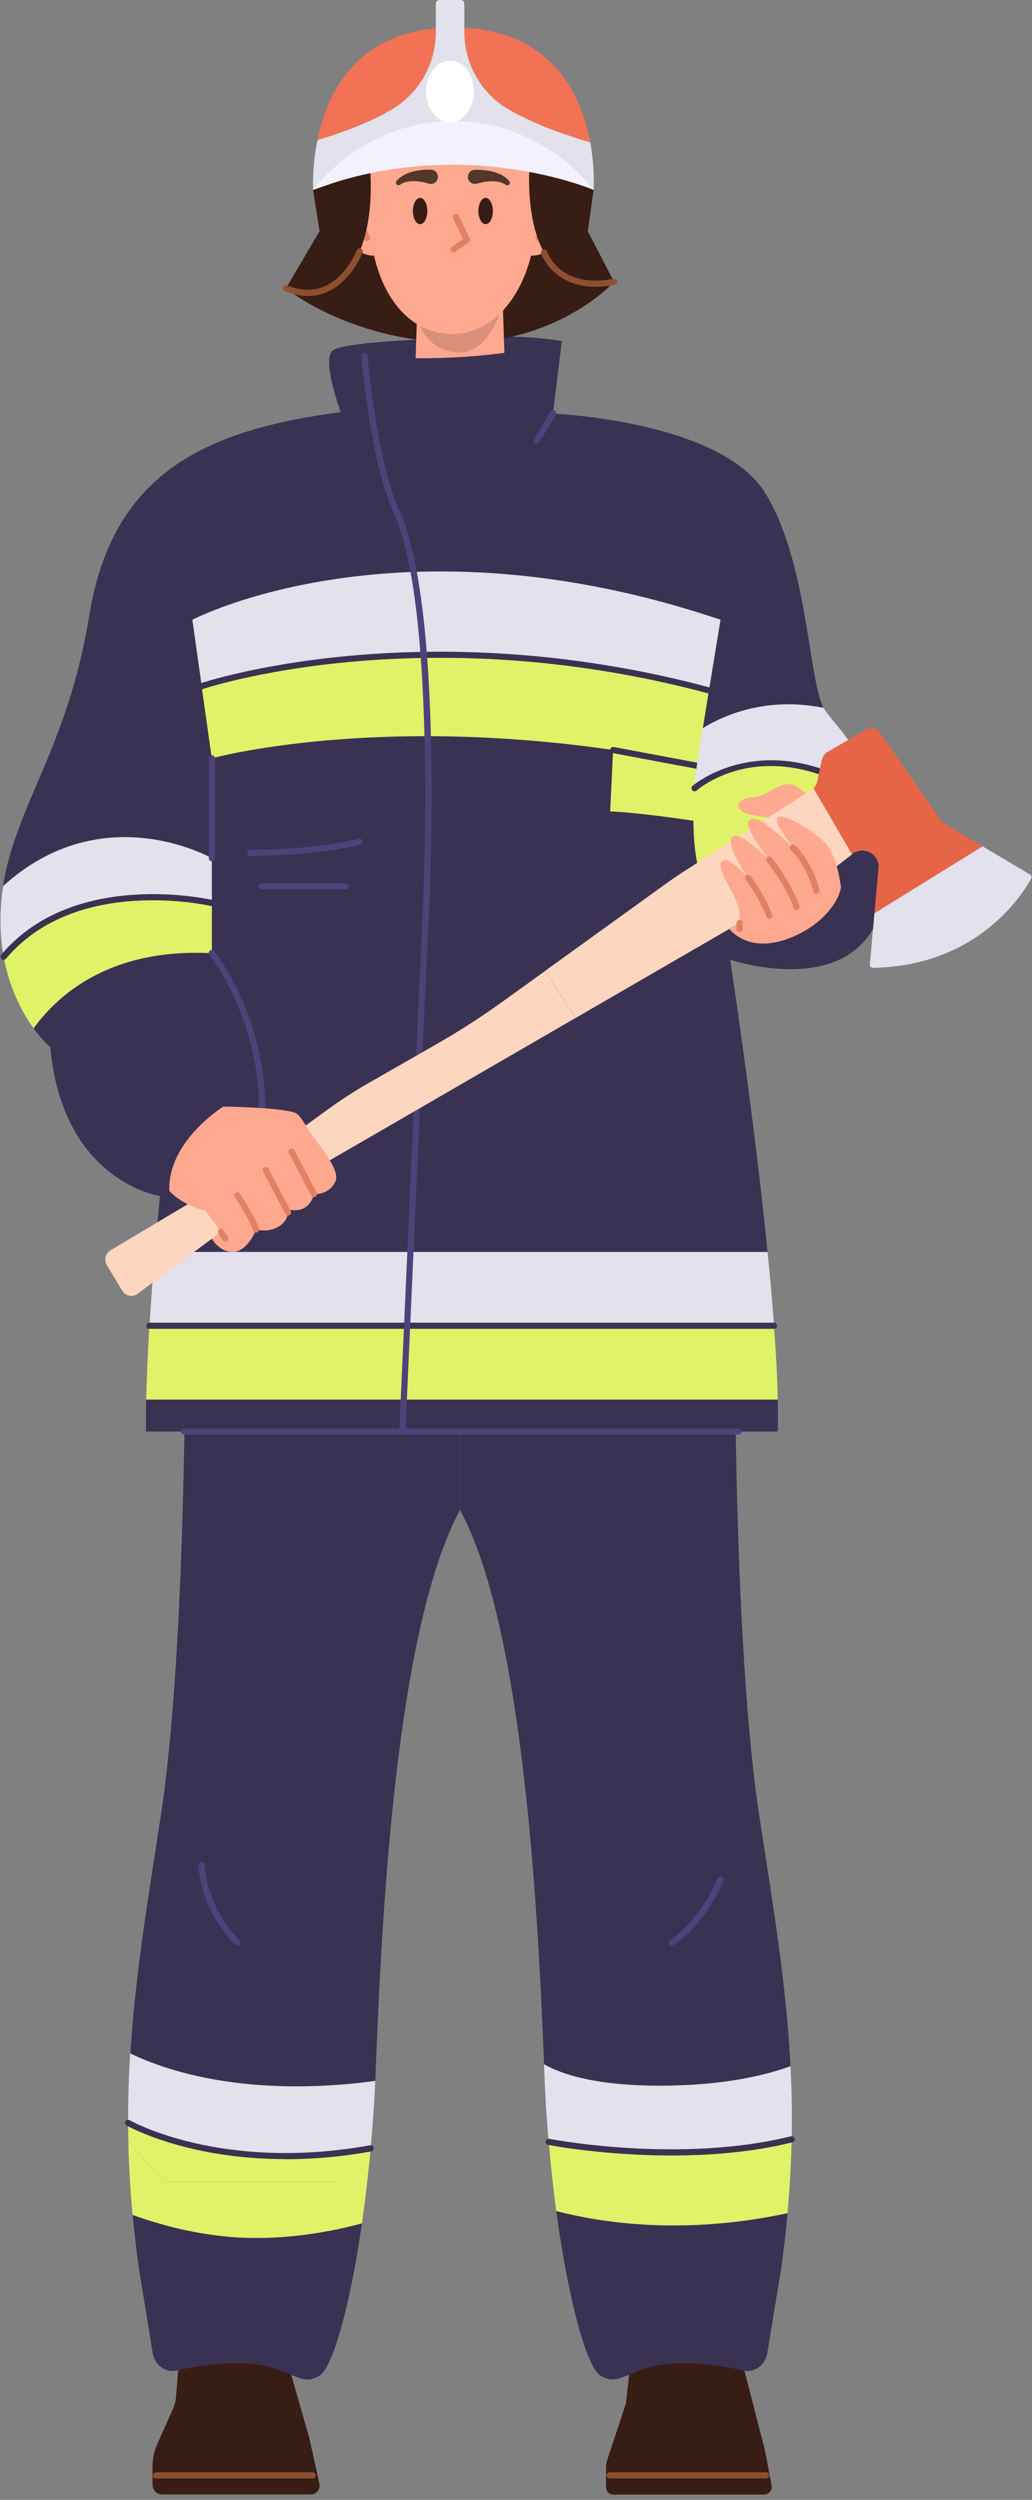 <?xml version="1.0" encoding="UTF-8"?>
<svg xmlns="http://www.w3.org/2000/svg" width="128" height="310" viewBox="0 0 128 310" fill="none">
  <rect x="0" y="0" width="128" height="310" fill="#808080" stroke="none"/>
  <g clip-path="url(#clip0_365_3809)">
    <path d="M22.796 285.299L21.83 297.219C21.789 297.749 21.653 298.28 21.435 298.77L19.517 303.056C19.122 303.941 18.918 304.907 18.918 305.886V308.132C18.918 308.798 19.462 309.329 20.115 309.329H38.526C39.247 309.329 39.778 308.662 39.614 307.968L38.362 302.321L34.471 288.741L22.81 285.299H22.796Z" fill="#371D14"></path>
    <path d="M79.064 285.299L77.635 298.035L75.335 304.988C75.226 305.301 75.172 305.641 75.172 305.982V308.458C75.172 308.948 75.567 309.343 76.056 309.343H94.78C95.378 309.343 95.827 308.798 95.705 308.213L94.902 303.995C94.902 303.995 94.875 303.859 94.861 303.804L90.48 286.782L79.077 285.312L79.064 285.299Z" fill="#371D14"></path>
    <path d="M38.8 307.344H19.342C19.124 307.344 18.961 307.167 18.961 306.963C18.961 306.759 19.138 306.582 19.342 306.582H38.8C39.018 306.582 39.181 306.759 39.181 306.963C39.181 307.167 39.004 307.344 38.8 307.344Z" fill="#8F5032"></path>
    <path d="M95.023 307.344H75.619C75.402 307.344 75.238 307.167 75.238 306.963C75.238 306.759 75.415 306.582 75.619 306.582H95.023C95.241 306.582 95.404 306.759 95.404 306.963C95.404 307.167 95.227 307.344 95.023 307.344Z" fill="#8F5032"></path>
    <path d="M44.896 275.706C43.386 286.143 41.236 293.654 39.616 294.606C37.126 296.076 36.378 293.654 31.139 293.137C27.955 292.81 24.308 293.436 21.941 293.953C20.539 294.266 19.192 293.3 18.947 291.844L17.192 281.067C16.892 278.863 16.648 276.74 16.457 274.672C19.804 275.883 24.363 277.148 29.425 277.461C35.589 277.829 41.276 276.699 44.91 275.72L44.896 275.706Z" fill="#393253"></path>
    <path d="M57.059 162.51V187.234C49.072 202.066 47.33 237.703 46.595 256.957C46.582 257.324 46.568 257.678 46.555 258.045C40.499 258.889 27.219 259.882 16.17 254.643C16.769 244.996 18.306 235.825 19.939 225.211C22.933 205.699 22.933 170.579 22.933 170.579L57.073 162.51H57.059Z" fill="#393253"></path>
    <path d="M67.484 255.99C66.708 236.532 64.898 201.807 57.06 187.234V162.51L91.187 170.579C91.187 170.579 91.187 205.712 94.181 225.211C95.895 236.396 97.528 245.989 98.045 256.222C94.915 257.351 90.371 258.399 84.071 258.603C74.382 258.916 69.62 257.202 67.484 255.99Z" fill="#393253"></path>
    <path d="M97.678 274.454C97.487 276.59 97.243 278.781 96.93 281.067L95.161 291.844C94.929 293.3 93.569 294.266 92.181 293.953C89.799 293.422 86.153 292.81 82.969 293.136C77.73 293.653 76.981 296.076 74.491 294.606C72.79 293.599 70.518 285.408 68.994 274.195C80.451 277.121 91.079 275.883 97.678 274.454Z" fill="#393253"></path>
    <path d="M42.882 52.809C42.882 52.809 39.453 44.264 41.44 43.352C43.44 42.44 50.284 42.195 57.564 41.801C64.844 41.406 69.688 42.291 69.688 42.291C69.688 42.291 64.436 55.598 64.191 55.598C63.946 55.598 42.882 52.809 42.882 52.809Z" fill="#393253"></path>
    <path d="M38.826 23.556L39.642 28.686L35.478 35.761C35.478 35.761 43.221 42.17 56.175 42.469C69.142 42.769 76.164 34.958 76.164 34.958L72.912 28.686L73.619 23.556C73.619 23.556 69.347 15.827 68.843 15.623C68.34 15.419 45.221 12.67 45.221 12.67L38.84 23.556H38.826Z" fill="#371D14"></path>
    <path d="M62.925 55.095H51.209L51.712 39.461L51.971 31.596H62.163L62.544 43.257L62.925 55.095Z" fill="#FFA890"></path>
    <path d="M51.713 39.461C51.713 39.461 52.625 43.435 56.72 43.707C60.816 43.979 62.367 37.72 62.367 37.72L54.434 37.488L51.713 39.475V39.461Z" fill="#D98F7A"></path>
    <path d="M56.162 10.627C45.793 10.627 45.793 17.58 45.793 26.166C45.793 34.752 49.698 41.42 56.162 41.42C62.094 41.42 66.53 34.739 66.53 26.166C66.53 17.594 66.53 10.627 56.162 10.627Z" fill="#FFA890"></path>
    <path d="M69.852 28.956C68.6 31.12 66.477 32.236 65.103 31.447C63.729 30.657 63.633 28.262 64.885 26.099C66.137 23.936 68.26 22.82 69.634 23.609C71.008 24.398 71.104 26.793 69.852 28.956Z" fill="#FFA890"></path>
    <path d="M66.804 29.895C66.804 29.895 66.668 29.881 66.613 29.841C66.436 29.732 66.368 29.5 66.477 29.31C67.756 27.174 66.6 26.044 66.545 26.003C66.395 25.854 66.382 25.622 66.518 25.459C66.668 25.309 66.899 25.296 67.049 25.432C67.062 25.446 68.736 27.01 67.117 29.705C67.049 29.827 66.912 29.895 66.79 29.895H66.804Z" fill="#E28065"></path>
    <path d="M42.487 28.956C43.739 31.12 45.861 32.236 47.236 31.447C48.61 30.657 48.705 28.262 47.453 26.099C46.202 23.936 44.079 22.82 42.705 23.609C41.33 24.398 41.235 26.793 42.487 28.956Z" fill="#FFA890"></path>
    <path d="M45.522 29.894C45.386 29.894 45.263 29.826 45.195 29.703C43.59 27.009 45.25 25.445 45.263 25.431C45.413 25.295 45.658 25.295 45.808 25.458C45.944 25.608 45.944 25.853 45.781 26.002C45.726 26.057 44.569 27.173 45.849 29.309C45.957 29.486 45.903 29.731 45.712 29.84C45.644 29.88 45.59 29.894 45.522 29.894Z" fill="#E28065"></path>
    <path d="M53.005 26.166C53.005 27.064 52.597 27.799 52.107 27.799C51.617 27.799 51.209 27.064 51.209 26.166C51.209 25.268 51.617 24.533 52.107 24.533C52.597 24.533 53.005 25.268 53.005 26.166Z" fill="#371D14"></path>
    <path d="M61.13 26.166C61.13 27.064 60.722 27.799 60.232 27.799C59.742 27.799 59.334 27.064 59.334 26.166C59.334 25.268 59.742 24.533 60.232 24.533C60.722 24.533 61.13 25.268 61.13 26.166Z" fill="#371D14"></path>
    <path d="M56.256 31.294C56.134 31.294 56.011 31.24 55.943 31.131C55.821 30.954 55.862 30.723 56.039 30.601L57.44 29.621L56.216 27.104C56.12 26.913 56.216 26.682 56.392 26.587C56.583 26.491 56.814 26.587 56.91 26.763L58.27 29.58C58.352 29.743 58.297 29.947 58.148 30.056L56.488 31.227C56.488 31.227 56.338 31.294 56.27 31.294H56.256Z" fill="#E28065"></path>
    <path d="M49.181 22.452C49.467 22.085 49.78 21.894 50.12 21.69C50.46 21.513 50.828 21.377 51.195 21.282C51.93 21.091 52.678 21.023 53.427 21.037H53.44C53.93 21.037 54.311 21.445 54.311 21.935C54.311 22.425 53.903 22.806 53.413 22.806C53.331 22.806 53.25 22.792 53.182 22.765C52.583 22.588 51.971 22.479 51.358 22.466C51.059 22.466 50.746 22.479 50.46 22.547C50.188 22.602 49.875 22.738 49.685 22.86L49.617 22.915C49.467 23.01 49.263 22.983 49.168 22.833C49.086 22.71 49.099 22.561 49.168 22.452H49.181Z" fill="#53372A"></path>
    <path d="M62.652 22.874C62.475 22.752 62.162 22.616 61.876 22.561C61.591 22.493 61.278 22.466 60.978 22.48C60.366 22.48 59.754 22.602 59.155 22.779C58.692 22.915 58.202 22.643 58.066 22.18C57.93 21.718 58.202 21.228 58.665 21.092C58.747 21.064 58.815 21.064 58.896 21.051H58.924C59.658 21.051 60.42 21.092 61.155 21.296C61.523 21.391 61.89 21.527 62.23 21.704C62.57 21.894 62.883 22.099 63.169 22.466C63.278 22.602 63.251 22.806 63.115 22.915C63.006 23.01 62.842 23.01 62.734 22.915L62.666 22.86L62.652 22.874Z" fill="#53372A"></path>
    <path d="M45.901 20.929C45.901 20.929 47.684 38.169 35.465 35.761L39.629 28.685L40.676 26.454V20.031L45.888 20.929H45.901Z" fill="#371D14"></path>
    <path d="M65.714 20.127C65.714 20.127 63.931 37.367 76.151 34.958L71.987 27.883L70.939 25.651V19.229L65.728 20.127H65.714Z" fill="#371D14"></path>
    <path d="M48.558 13.593C45.455 15.361 41.781 16.654 39.359 17.375C40.489 11.824 43.918 4.408 54.055 3.51V3.972C54.055 5.864 53.579 7.728 52.654 9.388C51.687 11.13 50.286 12.599 48.571 13.593H48.558Z" fill="#F17255"></path>
    <path d="M55.809 17.676L61.864 19.771C56.489 19.05 51.55 19.608 47.631 20.506L55.809 17.676Z" fill="#F17255"></path>
    <path d="M73.197 17.647C70.884 16.98 66.611 15.592 63.074 13.579C61.345 12.585 59.944 11.116 58.991 9.374C58.066 7.714 57.59 5.85 57.59 3.958V3.441C68.666 4.054 72.149 11.932 73.211 17.647H73.197Z" fill="#F17255"></path>
    <path d="M38.853 23.54C39.153 23.377 42.514 21.663 47.63 20.506L38.853 23.54Z" fill="#E2E1EC"></path>
    <path d="M73.2 17.648C70.887 16.982 66.614 15.594 63.076 13.58C61.348 12.587 59.947 11.117 58.994 9.375C58.069 7.715 57.593 5.851 57.593 3.96V0.463C57.593 0.204 57.388 0 57.13 0H54.517C54.259 0 54.055 0.204 54.055 0.463V3.973C54.055 5.865 53.578 7.729 52.653 9.389C51.687 11.131 50.285 12.6 48.571 13.594C45.469 15.362 41.795 16.655 39.373 17.376C38.665 20.819 38.842 23.554 38.842 23.554H38.869C39.169 23.391 42.529 21.663 47.646 20.506L55.824 17.676L61.879 19.771H61.892C65.662 20.288 69.648 21.431 73.622 23.554C73.622 23.554 73.812 20.968 73.213 17.662L73.2 17.648Z" fill="#E2E1EC"></path>
    <path d="M38.826 23.553C38.826 23.553 44.908 15.021 56.23 15.021C67.551 15.021 73.62 23.553 73.62 23.553C73.62 23.553 57.332 16.532 38.84 23.553H38.826Z" fill="#F2F1FC"></path>
    <path d="M38.173 36.712C37.261 36.712 36.309 36.508 35.329 36.1C35.139 36.018 35.043 35.8 35.125 35.596C35.207 35.406 35.438 35.31 35.629 35.392C37.289 36.072 38.84 36.113 40.241 35.515C42.963 34.331 44.242 31.065 44.255 31.038C44.337 30.834 44.555 30.738 44.745 30.82C44.949 30.902 45.045 31.119 44.963 31.31C44.909 31.46 43.562 34.902 40.541 36.222C39.792 36.549 39.003 36.712 38.173 36.712Z" fill="#8F5032"></path>
    <path d="M73.879 35.569C68.572 35.569 67.13 31.5 67.116 31.446C67.048 31.241 67.157 31.024 67.361 30.956C67.565 30.888 67.783 30.997 67.851 31.201C67.919 31.391 69.511 35.841 76.083 34.575C76.287 34.535 76.491 34.67 76.532 34.875C76.573 35.079 76.437 35.283 76.233 35.324C75.376 35.487 74.6 35.555 73.892 35.555L73.879 35.569Z" fill="#8F5032"></path>
    <path d="M58.776 11.361C58.776 13.47 57.457 15.184 55.81 15.184C54.164 15.184 52.844 13.47 52.844 11.361C52.844 9.252 54.164 7.537 55.81 7.537C57.457 7.537 58.776 9.252 58.776 11.361Z" fill="white"></path>
    <path d="M96.481 177.516H18.105C18.105 177.516 18.077 176.196 18.132 173.543H96.468C96.495 174.972 96.495 176.305 96.468 177.516H96.481Z" fill="#393253"></path>
    <path d="M109.652 111.429C107.025 124.6 90.561 119.008 90.561 119.008C90.561 119.008 93.445 137.758 95.201 155.243H19.205C19.382 153.094 19.6 150.78 19.845 148.317C19.845 148.317 7.762 146.562 6.238 129.866C6.238 129.866 5.612 129.336 4.755 128.288C4.564 128.057 4.374 127.798 4.156 127.512C7.258 123.253 13.776 117.538 26.267 118.205V106.435C26.267 106.435 12.728 98.665 0.373 109.877C1.938 99.876 8.442 92.61 11.055 76.404C13.912 58.742 25.328 53.258 42.678 51.054L42.46 43.91C42.46 43.91 57.387 45.815 69.688 42.291L68.585 51.285C68.585 51.285 89.445 52.17 94.929 61.164C100.222 69.818 100.208 84.01 102.154 87.793C98.888 87.126 93.051 86.745 87.159 90.31C87.159 90.31 86.465 93.617 86.152 97.754C95.378 91.657 104.182 95.889 109.284 99.713C110.223 102.924 110.577 106.802 109.652 111.442V111.429Z" fill="#393253"></path>
    <path d="M76.111 91.67L75.676 100.623C75.676 100.623 79.01 100.719 85.99 101.78L87.215 93.534L76.098 91.67H76.111Z" fill="#E0F268"></path>
    <path d="M89.364 76.868L87.935 85.604C82.969 84.162 71.811 81.535 55.264 81.086C39.671 80.678 29.765 83.318 25.016 85.073L23.859 76.855C23.859 76.855 49.481 63.37 89.377 76.855L89.364 76.868Z" fill="#E2E1EC"></path>
    <path d="M87.935 85.601L86.438 94.84C50.434 87.356 26.267 94.037 26.267 94.037L25.002 85.084C29.764 83.329 39.657 80.689 55.251 81.097C71.797 81.532 82.955 84.172 87.921 85.615L87.935 85.601Z" fill="#E0F268"></path>
    <path d="M87.226 95.48C87.226 95.48 87.185 95.48 87.158 95.48L75.986 93.385C75.782 93.344 75.646 93.14 75.687 92.936C75.728 92.731 75.932 92.595 76.136 92.636L87.307 94.732C87.511 94.772 87.648 94.977 87.607 95.181C87.566 95.371 87.416 95.494 87.226 95.494V95.48Z" fill="#393253"></path>
    <path d="M26.279 106.434V111.999C26.279 111.999 9.842 108.203 0.453 118.653C0.126 116.871 -0.023 114.857 0.099 112.639C0.154 111.686 0.249 110.775 0.398 109.877C12.754 98.665 26.293 106.434 26.293 106.434H26.279Z" fill="#E2E1EC"></path>
    <path d="M26.281 111.985V118.204C13.776 117.537 7.259 123.252 4.17 127.511C2.823 125.66 1.19 122.708 0.455 118.653C9.844 108.189 26.281 111.999 26.281 111.999V111.985Z" fill="#E0F268"></path>
    <path d="M109.284 99.698C104.182 95.874 95.378 91.643 86.152 97.739C86.465 93.602 87.159 90.296 87.159 90.296C93.051 86.73 98.889 87.111 102.154 87.778C102.236 87.928 102.318 88.064 102.399 88.173C103.828 90.159 107.543 93.793 109.284 99.684V99.698Z" fill="#E2E1EC"></path>
    <path d="M109.312 99.726C100.685 105.155 87.731 112.381 86.629 107.754C85.894 104.693 85.908 100.978 86.153 97.753C95.392 91.63 104.209 95.903 109.312 99.726Z" fill="#E0F268"></path>
    <path d="M87.934 85.984C87.934 85.984 87.866 85.984 87.839 85.984C52.147 76.431 25.396 85.358 25.137 85.453C24.933 85.521 24.715 85.412 24.647 85.222C24.579 85.031 24.688 84.8 24.879 84.732C25.151 84.636 52.106 75.642 88.029 85.249C88.233 85.303 88.356 85.507 88.301 85.711C88.26 85.888 88.097 85.997 87.934 85.997V85.984Z" fill="#393253"></path>
    <path d="M0.441 119.036C0.359 119.036 0.264 119.009 0.196 118.941C0.033 118.805 0.019 118.56 0.155 118.397C9.19 107.647 26.199 111.566 26.363 111.607C26.567 111.661 26.689 111.865 26.648 112.069C26.594 112.273 26.39 112.396 26.186 112.355C26.022 112.314 9.463 108.504 0.74 118.887C0.659 118.982 0.55 119.023 0.441 119.023V119.036Z" fill="#393253"></path>
    <path d="M109.311 100.107C109.23 100.107 109.148 100.08 109.08 100.039C95.622 90.201 86.764 97.713 86.397 98.039C86.234 98.175 86.002 98.162 85.853 97.998C85.716 97.835 85.73 97.604 85.893 97.454C85.989 97.372 95.554 89.195 109.529 99.413C109.706 99.536 109.733 99.781 109.611 99.944C109.529 100.053 109.42 100.107 109.298 100.107H109.311Z" fill="#393253"></path>
    <path d="M31.303 106.147C31.113 106.147 31.018 106.147 31.004 106.147C30.786 106.147 30.623 105.97 30.623 105.753C30.623 105.549 30.8 105.372 31.004 105.372C31.004 105.372 31.072 105.372 31.303 105.372C32.773 105.372 39.4 105.29 44.489 103.997C44.693 103.943 44.897 104.065 44.951 104.269C45.006 104.474 44.883 104.678 44.679 104.732C39.508 106.052 32.787 106.12 31.303 106.12V106.147Z" fill="#4E427A"></path>
    <path d="M42.882 110.285H32.486C32.269 110.285 32.105 110.109 32.105 109.904C32.105 109.7 32.282 109.523 32.486 109.523H42.882C43.1 109.523 43.263 109.7 43.263 109.904C43.263 110.109 43.086 110.285 42.882 110.285Z" fill="#4E427A"></path>
    <path d="M66.545 55.027C66.545 55.027 66.409 55.013 66.341 54.972C66.164 54.864 66.096 54.632 66.218 54.442L68.273 51.067C68.382 50.89 68.613 50.836 68.804 50.945C68.981 51.054 69.035 51.285 68.926 51.475L66.871 54.85C66.803 54.972 66.667 55.041 66.545 55.041V55.027Z" fill="#4E427A"></path>
    <path d="M95.991 164.4H18.539C18.702 161.746 18.92 158.698 19.219 155.256H95.201C95.514 158.385 95.8 161.474 96.004 164.4H95.991Z" fill="#E2E1EC"></path>
    <path d="M96.478 173.558H18.129C18.183 171.394 18.292 168.346 18.523 164.4H95.989C96.247 167.707 96.41 170.809 96.465 173.558H96.478Z" fill="#E0F268"></path>
    <path d="M95.991 164.782H18.539C18.322 164.782 18.158 164.605 18.158 164.401C18.158 164.196 18.335 164.02 18.539 164.02H96.004C96.222 164.02 96.385 164.196 96.385 164.401C96.385 164.605 96.209 164.782 96.004 164.782H95.991Z" fill="#393253"></path>
    <path d="M32.486 139.949C32.486 139.949 32.472 139.949 32.459 139.949C32.241 139.949 32.091 139.758 32.091 139.541C32.799 126.941 26.036 118.531 25.968 118.436C25.832 118.273 25.859 118.028 26.022 117.892C26.186 117.756 26.431 117.783 26.567 117.946C26.635 118.028 33.588 126.682 32.867 139.568C32.867 139.772 32.69 139.935 32.486 139.935V139.949Z" fill="#4E427A"></path>
    <path d="M26.281 106.816C26.064 106.816 25.9 106.639 25.9 106.435V94.039C25.9 93.822 26.077 93.658 26.281 93.658C26.485 93.658 26.662 93.835 26.662 94.039V106.435C26.662 106.653 26.485 106.816 26.281 106.816Z" fill="#4E427A"></path>
    <path d="M91.597 177.899H22.854C22.636 177.899 22.473 177.722 22.473 177.518C22.473 177.314 22.649 177.137 22.854 177.137H91.597C91.814 177.137 91.978 177.314 91.978 177.518C91.978 177.722 91.801 177.899 91.597 177.899Z" fill="#4E427A"></path>
    <path d="M49.904 177.9C49.904 177.9 49.904 177.9 49.891 177.9C49.673 177.9 49.51 177.709 49.523 177.505L52.136 119.403C52.163 118.967 54.803 76.445 48.761 63.41C45.999 57.463 44.87 44.74 44.829 44.21C44.815 44.006 44.965 43.815 45.183 43.802C45.387 43.788 45.577 43.938 45.591 44.155C45.591 44.291 46.761 57.286 49.455 63.11C55.579 76.323 53.02 117.702 52.898 119.457L50.285 177.559C50.285 177.763 50.108 177.927 49.904 177.927V177.9Z" fill="#4E427A"></path>
    <path d="M101.23 99.7C101.23 99.7 99.067 97.114 97.652 97.237C96.237 97.373 94.917 98.774 93.365 98.87C91.828 98.951 91.12 99.754 91.909 100.502C92.699 101.251 96.277 101.523 99.012 101.468L101.217 99.686L101.23 99.7Z" fill="#FFA890"></path>
    <path d="M71.363 126.248L34.011 147.883L17.057 160.442C16.445 160.905 15.574 160.728 15.165 160.061L13.247 156.877C12.88 156.238 13.084 155.421 13.71 155.04L30.093 145.27L40.556 137.65C42.244 136.426 43.985 135.283 45.795 134.262L54.136 129.486C56.939 127.88 59.674 126.125 62.3 124.234L67.607 120.41L71.376 126.261L71.363 126.248Z" fill="#FDD6BF"></path>
    <path d="M108.454 113.24L108.958 107.675C109.039 106.899 108.658 106.164 107.992 105.756C107.665 105.566 107.311 105.47 106.944 105.47C106.508 105.47 106.059 105.62 105.706 105.892L105.651 105.947L100.875 97.742C101.134 97.524 101.297 97.211 101.378 96.884L101.923 94.258C102.018 93.823 102.29 93.442 102.685 93.21L107.379 90.503C107.992 90.149 108.767 90.326 109.175 90.897L116.618 101.592C116.809 101.878 117.067 102.109 117.353 102.273L121.871 104.953L108.454 113.254V113.24Z" fill="#E66547"></path>
    <path d="M105.665 105.959L104.1 107.17C103.705 107.469 103.31 107.742 102.902 107.986L71.375 126.247L67.606 120.396L82.492 109.66C83.458 108.966 84.424 108.299 85.431 107.673L100.698 97.904C100.78 97.863 100.848 97.808 100.902 97.754L105.678 105.959H105.665Z" fill="#FDD6BF"></path>
    <path d="M127.913 108.926C126.947 110.709 121.382 119.812 108.251 120.016C108.033 120.016 107.87 119.826 107.884 119.622L108.455 113.253L121.872 104.953L127.764 108.45C127.927 108.545 127.995 108.75 127.9 108.926H127.913Z" fill="#E2E1EC"></path>
    <path d="M45.78 268.385C45.521 270.943 45.222 273.392 44.895 275.705C41.276 276.685 35.574 277.814 29.41 277.447C24.349 277.134 19.79 275.869 16.443 274.658C16.143 271.473 15.98 268.439 15.912 265.486L20.294 270.575H42.324L45.766 268.371L45.78 268.385Z" fill="#E0F268"></path>
    <path d="M98.057 268.877C97.975 270.687 97.853 272.537 97.676 274.442C91.076 275.871 80.449 277.109 68.992 274.184C68.665 271.735 68.38 269.149 68.135 266.455L76.966 270.578H95.92L98.057 268.877Z" fill="#E0F268"></path>
    <path d="M46.544 258.046C46.421 260.904 46.217 263.693 45.972 266.387C43.087 266.728 38.624 267.136 32.76 267.231C25.874 267.326 19.629 265 15.887 263.231C15.887 260.291 15.968 257.448 16.145 254.645C27.208 259.883 40.488 258.89 46.53 258.046H46.544Z" fill="#E2E1EC"></path>
    <path d="M45.986 266.385C45.931 267.052 45.863 267.719 45.795 268.372L42.353 270.576H20.309L15.928 265.487C15.9 264.725 15.9 263.977 15.9 263.229C19.629 264.984 25.888 267.324 32.773 267.229C38.638 267.147 43.101 266.739 45.986 266.385Z" fill="#E0F268"></path>
    <path d="M98.182 265.299C85.16 267.885 73.39 266.524 68.042 265.612C67.811 262.809 67.62 259.911 67.512 256.958C67.512 256.645 67.484 256.319 67.484 255.992C69.621 257.217 74.397 258.918 84.071 258.605C90.371 258.401 94.916 257.367 98.046 256.224C98.196 259.163 98.264 262.17 98.196 265.286L98.182 265.299Z" fill="#E2E1EC"></path>
    <path d="M98.181 265.299C98.167 266.469 98.126 267.666 98.058 268.891L95.922 270.592H76.967L68.136 266.469C68.109 266.183 68.082 265.898 68.055 265.612C73.402 266.523 85.172 267.884 98.194 265.299H98.181Z" fill="#E0F268"></path>
    <path d="M35.411 267.746C23.015 267.746 15.79 263.623 15.694 263.569C15.518 263.46 15.449 263.229 15.558 263.052C15.667 262.875 15.899 262.807 16.075 262.916C16.184 262.984 27.396 269.352 45.902 266.032C46.106 265.991 46.31 266.127 46.351 266.345C46.392 266.549 46.256 266.753 46.038 266.794C42.174 267.488 38.609 267.76 35.397 267.76L35.411 267.746Z" fill="#393253"></path>
    <path d="M83.282 267.296C74.778 267.296 68.083 266.004 67.975 265.977C67.77 265.936 67.634 265.732 67.675 265.528C67.716 265.323 67.92 265.187 68.124 265.228C68.287 265.255 84.221 268.344 98.101 264.915C98.305 264.861 98.509 264.983 98.563 265.201C98.618 265.405 98.495 265.609 98.278 265.664C93.27 266.902 88.004 267.296 83.282 267.296Z" fill="#393253"></path>
    <path d="M20.988 147.65C20.988 147.65 22.349 149.364 25.492 150.14L27.424 152.752L26.281 153.596C26.281 153.596 27.207 155.351 28.989 155.242C30.772 155.12 31.779 152.453 31.779 152.453C31.779 152.453 33.194 152.929 34.568 152.099C35.929 151.269 35.752 149.963 35.752 149.963C35.752 149.963 38.174 150.793 38.95 148.071C38.95 148.071 40.841 148.248 41.617 146.466C42.12 145.309 40.433 143.037 38.827 140.941C37.97 139.812 37.303 138.247 36.623 138.002C34.691 137.295 27.697 137.227 27.697 137.227C27.697 137.227 20.798 141.472 21.002 147.65H20.988Z" fill="#FFA890"></path>
    <path d="M90.453 115.182C90.453 115.182 92.684 118.271 97.705 116.42C102.74 114.556 104.481 110.787 104.277 109.739C104.073 108.692 103.719 105.807 102.073 104.256C100.413 102.704 97.351 100.99 96.617 101.303C95.895 101.616 96.753 103.099 99.011 105.807C99.011 105.807 95.011 101.561 93.501 101.534C91.772 101.507 93.541 104.174 95.406 106.596C95.406 106.596 91.868 103.072 90.942 103.698C90.017 104.324 91.391 106.827 92.779 108.841C92.779 108.841 90.371 106.106 89.595 106.719C88.82 107.344 90.058 109.154 91.038 111.114C92.017 113.087 91.704 114.42 91.704 114.42L90.439 115.155L90.453 115.182Z" fill="#FFA890"></path>
    <path d="M31.766 152.836C31.603 152.836 31.453 152.74 31.399 152.577C30.936 151.189 29.154 148.468 29.127 148.44C29.004 148.264 29.059 148.032 29.235 147.91C29.412 147.787 29.644 147.842 29.766 148.019C29.848 148.128 31.617 150.849 32.12 152.332C32.188 152.536 32.079 152.754 31.875 152.822C31.834 152.836 31.794 152.836 31.753 152.836H31.766Z" fill="#E28065"></path>
    <path d="M35.723 150.727C35.587 150.727 35.451 150.659 35.383 150.523L32.621 145.284C32.526 145.094 32.594 144.863 32.784 144.767C32.975 144.672 33.206 144.74 33.301 144.931L36.063 150.169C36.159 150.36 36.091 150.591 35.9 150.686C35.846 150.714 35.778 150.727 35.723 150.727Z" fill="#E28065"></path>
    <path d="M38.936 148.452C38.8 148.452 38.664 148.384 38.596 148.248L35.834 142.982C35.739 142.791 35.806 142.56 35.997 142.465C36.188 142.369 36.419 142.437 36.514 142.628L39.276 147.894C39.372 148.084 39.304 148.316 39.113 148.411C39.059 148.438 38.991 148.452 38.936 148.452Z" fill="#E28065"></path>
    <path d="M27.956 153.965C27.834 153.965 27.712 153.91 27.63 153.788L27.086 152.972C26.963 152.795 27.017 152.563 27.194 152.441C27.371 152.332 27.603 152.373 27.725 152.55L28.269 153.366C28.392 153.543 28.337 153.774 28.16 153.897C28.093 153.938 28.024 153.965 27.956 153.965Z" fill="#E28065"></path>
    <path d="M91.731 115.592C91.513 115.592 91.35 115.415 91.35 115.211V114.449C91.35 114.232 91.526 114.068 91.731 114.068C91.935 114.068 92.112 114.245 92.112 114.449V115.211C92.112 115.429 91.935 115.592 91.731 115.592Z" fill="#E28065"></path>
    <path d="M95.42 113.933C95.27 113.933 95.12 113.838 95.066 113.688C94.209 111.362 92.508 109.103 92.494 109.089C92.372 108.926 92.399 108.681 92.562 108.559C92.725 108.436 92.97 108.463 93.093 108.627C93.161 108.722 94.875 110.994 95.773 113.43C95.841 113.634 95.746 113.852 95.542 113.92C95.501 113.933 95.447 113.947 95.406 113.947L95.42 113.933Z" fill="#E28065"></path>
    <path d="M98.808 112.859C98.644 112.859 98.508 112.763 98.44 112.6C97.433 109.756 95.134 106.871 95.107 106.831C94.971 106.667 94.998 106.422 95.161 106.286C95.324 106.15 95.569 106.177 95.705 106.341C95.801 106.463 98.114 109.362 99.162 112.328C99.23 112.532 99.121 112.75 98.93 112.818C98.889 112.831 98.849 112.845 98.808 112.845V112.859Z" fill="#E28065"></path>
    <path d="M101.229 110.817C101.052 110.817 100.903 110.695 100.862 110.518C100.1 107.32 98.1 105.402 98.086 105.388C97.936 105.239 97.923 105.007 98.073 104.844C98.222 104.694 98.454 104.681 98.617 104.83C98.712 104.912 100.808 106.926 101.624 110.341C101.678 110.545 101.542 110.749 101.338 110.804C101.311 110.804 101.284 110.804 101.243 110.804L101.229 110.817Z" fill="#E28065"></path>
    <path d="M29.452 241.267C29.356 241.267 29.261 241.226 29.18 241.158C24.73 236.681 24.621 231.483 24.621 231.266C24.621 231.048 24.784 230.885 25.002 230.885C25.206 230.885 25.383 231.048 25.383 231.266C25.383 231.32 25.492 236.368 29.724 240.627C29.873 240.777 29.873 241.022 29.724 241.172C29.656 241.24 29.547 241.281 29.452 241.281V241.267Z" fill="#4E427A"></path>
    <path d="M83.336 241.266C83.2 241.266 83.078 241.198 83.01 241.076C82.901 240.899 82.969 240.654 83.145 240.545C83.186 240.531 86.615 238.449 89.01 232.925C89.092 232.734 89.323 232.639 89.514 232.721C89.704 232.802 89.799 233.034 89.718 233.224C87.214 238.994 83.69 241.116 83.54 241.198C83.486 241.239 83.418 241.252 83.35 241.252L83.336 241.266Z" fill="#4E427A"></path>
  </g>
  <defs>
    <clipPath id="clip0_365_3809">
      <rect width="127.907" height="309.33" fill="white" transform="translate(0.047)"></rect>
    </clipPath>
  </defs>
</svg>
